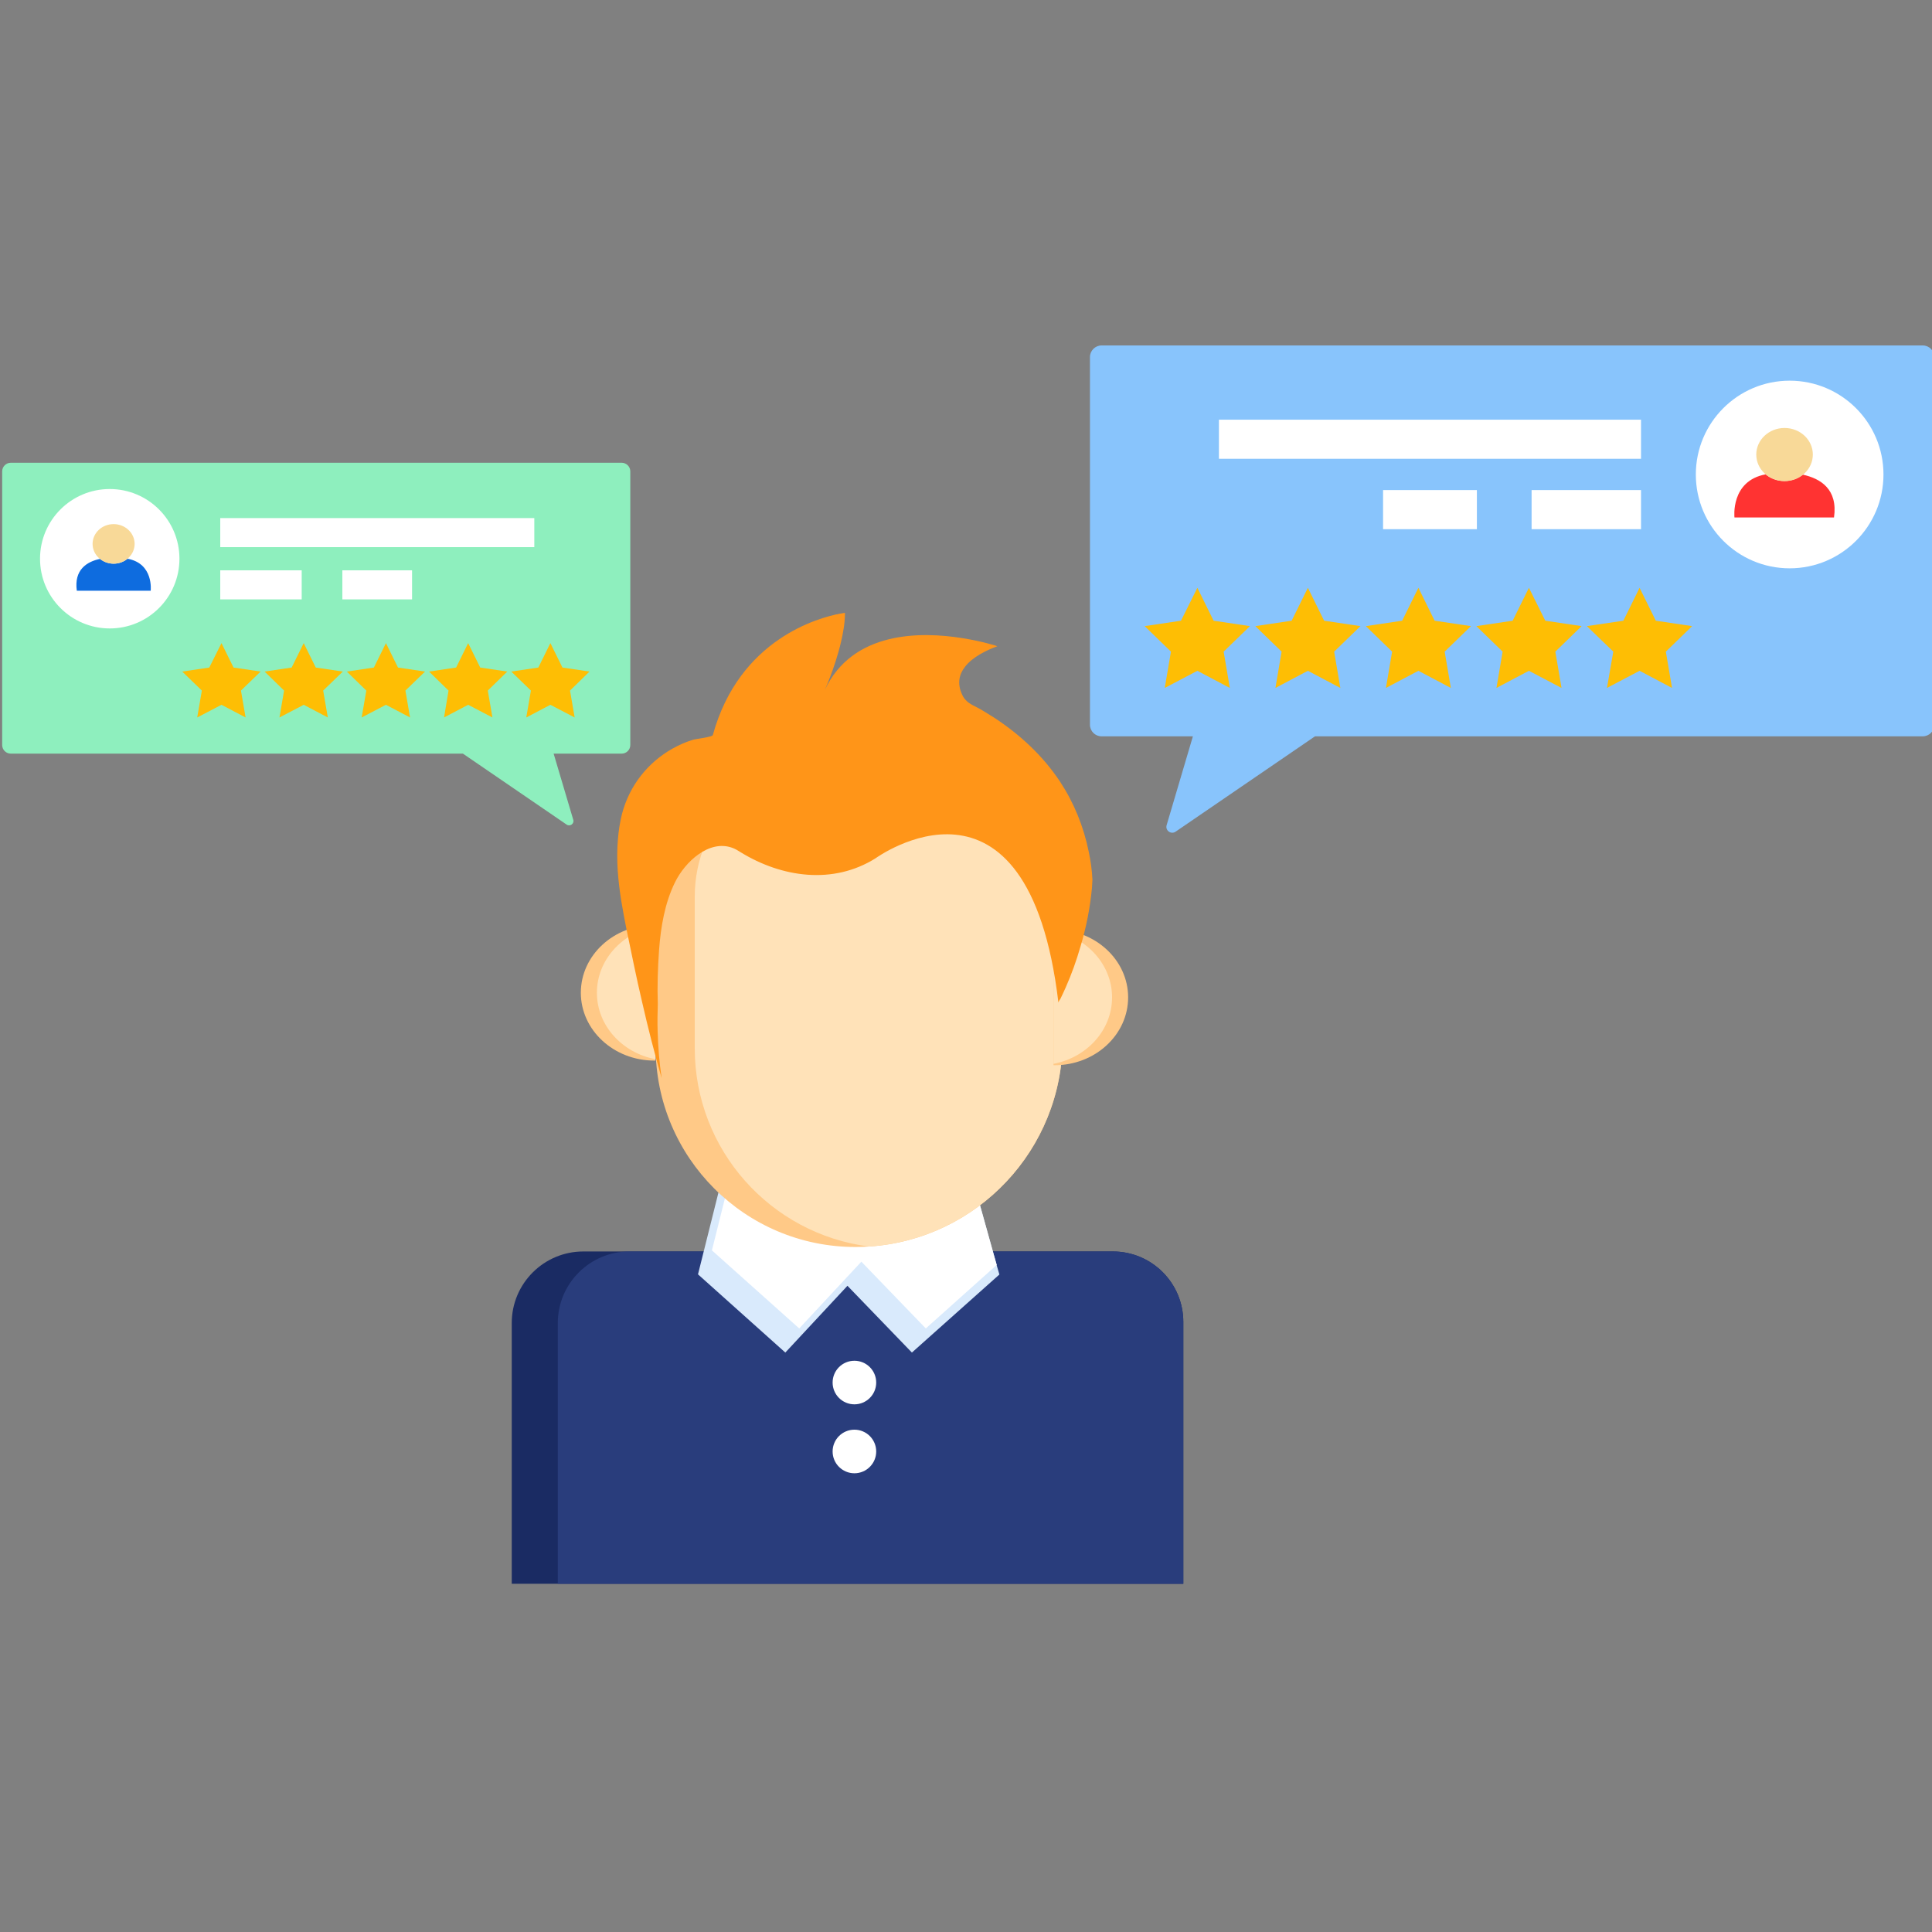 <svg xmlns="http://www.w3.org/2000/svg" xml:space="preserve" id="customer-reviews" x="0" y="0" viewBox="0 0 125 125"><rect x="0" y="0" width="125" height="125" fill="#808080" stroke="none"/>  <path fill="#1a2b63" d="M76.56,85.53v16.94H33.11V85.6c0-2.56,2.08-4.63,4.63-4.63H72C74.52,80.97,76.56,83.01,76.56,85.53z"></path>  <path fill="#293d7c" d="M76.56,85.53v16.94H36.09V85.6c0-2.56,2.08-4.63,4.63-4.63H72C74.52,80.97,76.56,83.01,76.56,85.53z"></path>  <path fill="#d9eafc" d="M64.66,82.46L59,87.51l-4.17-4.32l-4.02,4.32l-5.65-5.06l1.34-5.36h0.08c0.11,0.11,0.23,0.21,0.35,0.31   c2.26,1.94,5.2,3.11,8.41,3.11c0.3,0,0.59-0.01,0.88-0.03h0c2.67-0.17,5.13-1.13,7.15-2.64l0.87,3.12l0.24,0.88L64.66,82.46z"></path>  <path fill="#fff" d="M64.49,81.84l-4.59,4.11l-4.17-4.32l-4.02,4.32l-5.57-4.98l-0.08-0.07l0.87-3.48   c2.26,1.94,5.2,3.11,8.41,3.11c0.3,0,0.59-0.01,0.88-0.03h0c2.67-0.17,5.13-1.13,7.15-2.64l0.87,3.12L64.49,81.84z"></path>  <circle cx="55.28" cy="89.45" r="1.41" fill="#fff"></circle>  <circle cx="55.28" cy="93.91" r="1.41" fill="#fff"></circle>  <path fill="#ffc987" d="M68.75,58.83v8.44c0,7.11-5.53,12.92-12.52,13.38h0c-0.29,0.02-0.59,0.03-0.88,0.03    c-7.14,0-12.93-5.79-12.93-12.93v-9.82c0-4.86,3.94-8.8,8.8-8.8h7.84c0.41,0,0.81,0.03,1.21,0.07    C65.04,49.8,68.75,53.88,68.75,58.83z"></path>  <path fill="#ffe2b8" d="M68.75,58.83v8.44c0,7.11-5.53,12.92-12.52,13.38h0c-6.36-0.81-11.28-6.24-11.28-12.83V58    c0-4.86,3.94-8.8,8.8-8.8h6.52C65.04,49.8,68.75,53.88,68.75,58.83z"></path>  <path fill="#ffc987" d="M42.41,59.84v8.78c-0.03,0-0.05,0-0.07,0c-2.63,0-4.76-1.97-4.76-4.39c0-2.42,2.13-4.39,4.76-4.39     C42.36,59.84,42.39,59.84,42.41,59.84z"></path>  <path fill="#ffe2b8" d="M42.41,59.93v8.6c-2.16-0.41-3.79-2.18-3.79-4.3C38.62,62.11,40.25,60.34,42.41,59.93z"></path>  <g>    <path fill="#ffc987" d="M68.16,60.14v8.78c0.03,0,0.05,0,0.07,0c2.63,0,4.76-1.97,4.76-4.39c0-2.42-2.13-4.39-4.76-4.39     C68.2,60.14,68.18,60.14,68.16,60.14z"></path>    <path fill="#ffe2b8" d="M68.16,60.23v8.6c2.16-0.41,3.79-2.18,3.79-4.3C71.95,62.41,70.32,60.64,68.16,60.23z"></path>  </g>  <path fill="#ff9518" d="M70.68,56.91c-0.01,0.18-0.02,0.35-0.03,0.53c-0.12,1.29-0.37,2.56-0.74,3.79   c-0.26,0.91-0.58,1.8-0.96,2.66c-0.11,0.24-0.22,0.49-0.34,0.73c-0.03,0.04-0.13,0.19-0.13,0.25   c-1.97-16.52-11.83-9.34-11.83-9.34c-2.74,1.72-6.06,1.25-8.73-0.39c-0.17-0.11-0.35-0.22-0.55-0.29c-1.5-0.54-3.05,0.91-3.7,2.24   c-0.66,1.34-0.92,2.89-1.03,4.4c-0.08,1.14-0.12,2.32-0.08,3.49c-0.02,0.58-0.03,1.17-0.01,1.75c0.03,1.02,0.11,2.05,0.26,3.03   c-0.47-1.63-0.89-3.28-1.27-4.95c-0.37-1.57-0.69-3.17-1.02-4.76c-0.12-0.58-0.22-1.16-0.32-1.74c-0.21-1.31-0.34-2.68-0.22-4.01   c0.04-0.55,0.13-1.1,0.26-1.63c0.49-1.87,1.69-3.34,3.26-4.23c0.43-0.24,0.88-0.44,1.35-0.58c0.15-0.05,1.23-0.17,1.27-0.3   c1.72-6.25,6.91-7.61,8.24-7.86c0.2-0.03,0.31-0.05,0.31-0.05c0,0.39-0.04,0.8-0.12,1.22c-0.3,1.74-1.07,3.52-1.19,3.78   c1.79-3.83,6.21-3.8,8.92-3.36c1.33,0.21,2.25,0.52,2.25,0.52c-0.68,0.25-1.61,0.69-2.1,1.34c-0.37,0.47-0.51,1.06-0.19,1.77   c0.06,0.14,0.14,0.27,0.24,0.37c0.25,0.28,0.65,0.42,0.96,0.6c0.31,0.19,0.63,0.38,0.94,0.58c1.62,1.07,3.1,2.43,4.21,4.11   c0.89,1.35,1.52,2.89,1.85,4.52C70.57,55.7,70.65,56.3,70.68,56.91z"></path>  <g>    <path fill="#8eefbe" d="M40.22,29.94H0.7c-0.31,0-0.56,0.25-0.56,0.56v17.7c0,0.31,0.25,0.56,0.56,0.56h29.25l6.71,4.59   c0.22,0.15,0.51-0.06,0.43-0.31l-1.27-4.28h4.4c0.31,0,0.56-0.25,0.56-0.56V30.5C40.78,30.19,40.53,29.94,40.22,29.94z"></path>    <circle cx="7.1" cy="36.15" r="4.51" fill="#fff"></circle>    <rect width="20.32" height="1.88" x="14.25" y="33.52" fill="#fff"></rect>    <rect width="5.27" height="1.88" x="14.25" y="36.9" fill="#fff"></rect>    <rect width="4.51" height="1.88" x="22.15" y="36.9" fill="#fff"></rect>    <polygon fill="#febe04" points="14.33 41.61 15.11 43.19 16.86 43.45 15.59 44.68 15.89 46.42 14.33 45.6 12.76 46.42 13.06 44.68 11.79 43.45 13.54 43.19"></polygon>    <polygon fill="#febe04" points="19.65 41.61 20.43 43.19 22.18 43.45 20.91 44.68 21.21 46.42 19.65 45.6 18.08 46.42 18.38 44.68 17.12 43.45 18.87 43.19"></polygon>    <polygon fill="#febe04" points="24.97 41.61 25.75 43.19 27.5 43.45 26.23 44.68 26.53 46.42 24.97 45.6 23.4 46.42 23.7 44.68 22.44 43.45 24.19 43.19"></polygon>    <polygon fill="#febe04" points="30.29 41.61 31.07 43.19 32.82 43.45 31.56 44.68 31.86 46.42 30.29 45.6 28.73 46.42 29.02 44.68 27.76 43.45 29.51 43.19"></polygon>    <polygon fill="#febe04" points="35.61 41.61 36.39 43.19 38.14 43.45 36.88 44.68 37.18 46.42 35.61 45.6 34.05 46.42 34.35 44.68 33.08 43.45 34.83 43.19"></polygon>    <g>      <path fill="#0e6cdf" d="M9.75,38.22H4.97c-0.19-1.36,0.65-1.88,1.5-2.06c0.24,0.19,0.55,0.31,0.88,0.31c0.35,0,0.66-0.12,0.9-0.32    C9.96,36.46,9.75,38.22,9.75,38.22z"></path>      <ellipse cx="7.35" cy="35.19" fill="#f8d998" rx="1.36" ry="1.28"></ellipse>    </g>  </g>  <path fill="#88c4fc" d="M71.27,22.35h53.13c0.41,0,0.75,0.33,0.75,0.75v23.79c0,0.41-0.33,0.75-0.75,0.75H85.08l-9.02,6.17  c-0.3,0.2-0.68-0.08-0.58-0.42l1.7-5.75h-5.91c-0.41,0-0.75-0.33-0.75-0.75V23.1C70.52,22.69,70.86,22.35,71.27,22.35z"></path>  <circle cx="115.79" cy="30.7" r="6.07" fill="#fff"></circle>  <rect width="27.31" height="2.53" x="78.87" y="27.16" fill="#fff" transform="rotate(-180 92.522 28.422)"></rect>  <rect width="7.08" height="2.53" x="99.1" y="31.71" fill="#fff" transform="rotate(-180 102.637 32.974)"></rect>  <rect width="6.07" height="2.53" x="89.49" y="31.71" fill="#fff" transform="rotate(-180 92.522 32.974)"></rect>  <g>    <polygon fill="#febe04" points="106.08 38.03 105.03 40.16 102.67 40.51 104.38 42.16 103.97 44.51 106.08 43.4 108.18 44.51 107.78 42.16 109.48 40.51 107.13 40.16"></polygon>    <polygon fill="#febe04" points="98.92 38.03 97.87 40.16 95.52 40.51 97.22 42.16 96.82 44.51 98.92 43.4 101.03 44.51 100.63 42.16 102.33 40.51 99.98 40.16"></polygon>    <polygon fill="#febe04" points="91.77 38.03 90.72 40.16 88.37 40.51 90.07 42.16 89.67 44.51 91.77 43.4 93.87 44.51 93.47 42.16 95.17 40.51 92.82 40.16"></polygon>    <polygon fill="#febe04" points="84.62 38.03 83.57 40.16 81.22 40.51 82.92 42.16 82.52 44.51 84.62 43.4 86.72 44.51 86.32 42.16 88.02 40.51 85.67 40.16"></polygon>    <polygon fill="#febe04" points="77.47 38.03 76.41 40.16 74.06 40.51 75.76 42.16 75.36 44.51 77.47 43.4 79.57 44.51 79.17 42.16 80.87 40.51 78.52 40.16"></polygon>  </g>  <g>    <path fill="#ff3332" d="M112.22,33.48h6.44c0.26-1.83-0.87-2.52-2.02-2.77c-0.32,0.26-0.73,0.41-1.19,0.41   c-0.47,0-0.89-0.16-1.21-0.43C111.95,31.11,112.22,33.48,112.22,33.48z"></path>    <ellipse cx="115.46" cy="29.41" fill="#f8d998" rx="1.83" ry="1.72"></ellipse>  </g></svg>